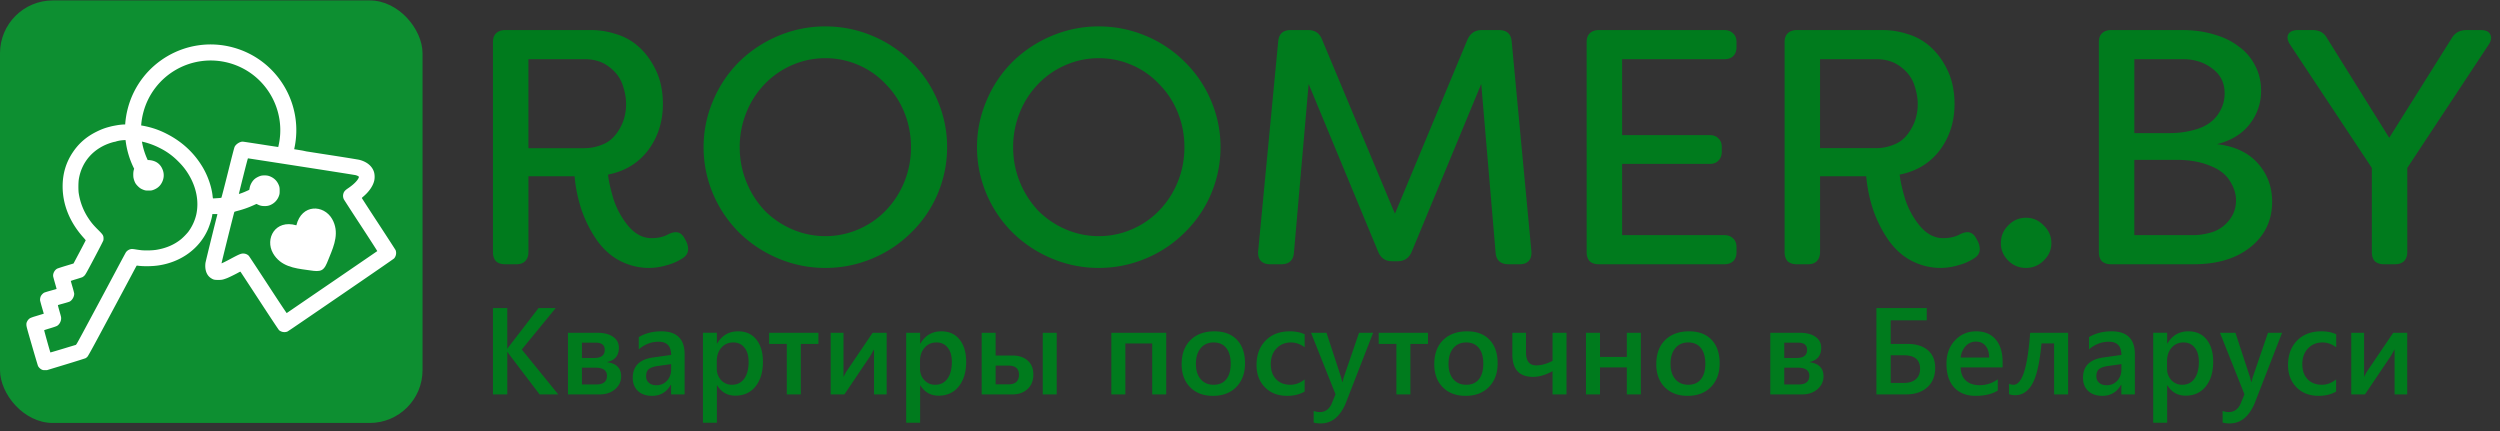 <svg xmlns="http://www.w3.org/2000/svg" width="284" height="49" fill="none" viewBox="0 0 284 49">
  <rect x="0" y="0" width="284" height="49" fill="#333333" stroke="none"/>
  <rect width="48" height="48" y=".049" fill="#0D8F31" rx="6"/>
  <path fill="#fff" d="M34.829 30.66c-1.361-.183-2.96-.399-3.812-1.886-.942-1.643.235-3.88 2.65-3.178.604-2.457 3.118-2.364 4.06-.722.853 1.488.238 2.99-.286 4.27-.054.132-.107.261-.157.388-.19.48-.376.935-.712 1.13-.335.195-.82.13-1.327.056-.135-.02-.274-.039-.416-.058Z"/>
  <path fill="#fff" fill-rule="evenodd" d="m34.36 17.104-.942-.154c1.157-5.08-1.9-10.207-6.97-11.567-5.19-1.392-10.526 1.691-11.917 6.887a9.798 9.798 0 0 0-.31 1.866c-.144.003-.296.01-.441.025-.515.05-1.133.19-1.133.19l-.297.078c-.465.123-.874.28-1.375.527-1.15.568-2.013 1.316-2.7 2.338-.777 1.157-1.16 2.437-1.16 3.882 0 2.077.817 4.085 2.36 5.803.143.159.26.303.26.32 0 .016-.311.616-.692 1.332l-.691 1.302-.865.262c-.476.143-.918.288-.982.32-.301.152-.513.556-.464.884.009.06.101.405.206.766.104.361.187.66.183.663-.003.003-.306.089-.673.19-.367.102-.712.21-.766.243a1.095 1.095 0 0 0-.347.37.992.992 0 0 0-.09.494c.009.064.107.43.218.813l.202.697-.271.084-.719.219a4.311 4.311 0 0 0-.552.197.894.894 0 0 0-.355.395.619.619 0 0 0-.077.354c0 .19.03.309.637 2.401.351 1.212.66 2.248.687 2.303a.992.992 0 0 0 .407.393c.123.06.166.068.37.068h.231l2.153-.654c1.184-.359 2.198-.68 2.253-.711a.986.986 0 0 0 .204-.174c.068-.078.437-.737 1.098-1.966 1.162-2.159 3.2-5.965 3.924-7.327.277-.522.518-.972.536-1 .029-.047.045-.05.174-.032.623.086 1.596.074 2.306-.029 2.575-.372 4.679-1.902 5.642-4.105.21-.48.434-1.22.487-1.607l.017-.128h.291c.266 0 .29.004.28.043-.136.465-1.335 5.342-1.356 5.509-.095.775.13 1.405.616 1.722.275.18.39.209.821.21.416.001.534-.022.997-.197.236-.09.907-.417 1.302-.636.163-.09.226-.115.246-.094.015.015.987 1.497 2.16 3.293 1.298 1.99 2.166 3.297 2.22 3.345a.95.95 0 0 0 .89.174h.003c.065-.008.127-.05 4.689-3.171v-.001l1.62-1.108c3.18-2.175 5.818-3.995 5.863-4.045a.942.942 0 0 0 .175-.94c-.015-.038-.88-1.375-1.922-2.97a377.672 377.672 0 0 1-1.91-2.938c-.01-.024.03-.073.114-.144.684-.568 1.139-1.22 1.287-1.84.074-.313.058-.74-.04-1.03-.219-.647-.813-1.13-1.647-1.34-.15-.037-1.57-.268-3.156-.513a694.301 694.301 0 0 1-2.889-.45c-.003-.002-.42-.091-.42-.091Zm-16.435 1.421c-.34-.255-.776-.344-1.144-.344a7.926 7.926 0 0 1-.657-2.096 8.3 8.3 0 0 1 2.014.724 7.665 7.665 0 0 1 2.04 1.458c.536.523.896.97 1.25 1.555.885 1.461 1.192 3.069.869 4.552a5.312 5.312 0 0 1-.92 1.975 7.09 7.09 0 0 1-.794.813c-.8.65-1.756 1.056-2.907 1.231a8.582 8.582 0 0 1-1.532.039c-.18-.016-.487-.056-.68-.089a4.372 4.372 0 0 0-.468-.06.908.908 0 0 0-.696.384c-.04.064-.563 1.036-1.161 2.16-1.12 2.104-2.439 4.566-3.732 6.968-.684 1.27-.743 1.37-.813 1.39-.041.012-.702.21-1.468.443-.766.231-1.396.416-1.4.41-.033-.038-.724-2.513-.707-2.529.012-.01.317-.11.678-.218.427-.129.703-.225.788-.276.25-.148.442-.483.459-.796.01-.17-.003-.227-.187-.863-.108-.374-.188-.687-.178-.696.01-.009.286-.09.614-.179.328-.09.645-.187.705-.215.315-.151.572-.626.524-.965a12.014 12.014 0 0 0-.197-.738c-.1-.344-.18-.634-.18-.645 0-.01.27-.101.601-.2.331-.1.651-.203.712-.23.06-.028.169-.11.241-.185.118-.12.244-.346 1.124-2.007.58-1.097 1.003-1.922 1.02-1.992.016-.067.023-.196.017-.288-.02-.286-.081-.374-.626-.918-.524-.522-.772-.82-1.095-1.31a7.052 7.052 0 0 1-1.099-2.87c-.048-.322-.042-1.195.011-1.533.321-2.05 1.732-3.61 3.805-4.21.157-.045.293-.075.302-.066a.17.17 0 0 0 .04-.012c.122-.041.513-.174 1.164-.184a9.748 9.748 0 0 0 .979 3.26c-.086.23-.122.503-.09.944.03.22.129.517.232.694.118.202.413.497.615.615.087.05.245.121.352.157.172.057.233.065.523.065.298 0 .347-.006.523-.067.363-.126.656-.336.85-.608.402-.564.464-1.23.172-1.83a1.6 1.6 0 0 0-.493-.618Zm-1.003-4.09a9.179 9.179 0 0 0-.885-.185 7.96 7.96 0 0 1 .253-1.508 7.91 7.91 0 0 1 9.687-5.6c4.173 1.12 6.668 5.378 5.63 9.558-.346-.05-.78-.116-1.32-.2-1.444-.226-2.665-.41-2.712-.41-.328-.003-.775.284-.921.59-.05.105-.284 1-.77 2.95-.387 1.547-.715 2.812-.733 2.827-.019.015-.151.035-.294.043l-.462.03c-.157.012-.202.008-.21-.018a4.406 4.406 0 0 1-.038-.29c-.116-1.026-.54-2.245-1.12-3.222-.973-1.64-2.35-2.916-4.098-3.801a9.305 9.305 0 0 0-2.007-.764Zm23.495 5.466c-.073-.022-2.852-.46-6.176-.976-3.323-.516-6.055-.938-6.07-.938-.018 0-.224.779-.531 2.004a171.229 171.229 0 0 0-.503 2.03c0 .04.556-.167.973-.361l.207-.096.043-.224c.076-.394.31-.798.597-1.028.17-.137.475-.29.686-.346.1-.026.251-.04.413-.04.305 0 .494.043.766.178.352.175.615.44.787.792.136.279.162.406.16.779 0 .302-.009.363-.066.535a1.763 1.763 0 0 1-.951 1.062c-.236.11-.467.15-.78.135a1.482 1.482 0 0 1-.674-.165l-.164-.076-.3.135c-.628.286-1.19.484-1.879.662-.174.045-.324.096-.334.114-.035.061-1.474 5.838-1.455 5.838.043 0 .502-.227.955-.47 1.068-.576 1.283-.664 1.573-.642.229.017.448.12.58.27.05.059 1.032 1.548 2.182 3.309 1.327 2.033 2.1 3.195 2.116 3.183.014-.011 2.33-1.596 5.146-3.52 2.816-1.926 5.129-3.51 5.14-3.52.011-.009-.82-1.302-1.847-2.873a314.238 314.238 0 0 1-1.934-2.979.909.909 0 0 1-.096-.561c.057-.309.18-.469.549-.717.609-.409 1.06-.85 1.205-1.177.042-.095.045-.123.02-.153-.042-.051-.182-.12-.338-.164Z" clip-rule="evenodd"/>
  <path fill="#007B1D" d="M270.808 30.018c-.43 0-.772-.114-1.026-.342-.228-.253-.342-.595-.342-1.026v-9.576L260.168 5.09c-.304-.456-.38-.849-.228-1.178.178-.33.545-.494 1.102-.494h1.672c.76 0 1.305.304 1.634.912l7.068 11.324 7.106-11.324c.355-.608.912-.912 1.672-.912h1.634c.558 0 .912.165 1.064.494.178.33.114.722-.19 1.178l-9.234 13.984v9.576c0 .43-.126.773-.38 1.026-.253.228-.595.342-1.026.342h-1.254Zm-18.963-13.642c2.001.228 3.546.95 4.636 2.166 1.089 1.216 1.634 2.673 1.634 4.37 0 2.128-.824 3.85-2.47 5.168-1.622 1.292-3.762 1.938-6.422 1.938h-9.424c-.431 0-.773-.114-1.026-.342-.228-.253-.342-.595-.342-1.026V4.786c0-.43.114-.76.342-.988.253-.253.595-.38 1.026-.38h8.208c1.241 0 2.406.165 3.496.494 1.089.304 2.026.76 2.812 1.368a5.885 5.885 0 0 1 1.862 2.166c.456.861.684 1.811.684 2.85a6.053 6.053 0 0 1-1.292 3.8c-.862 1.115-2.103 1.875-3.724 2.28Zm-3.876-9.652h-5.51v8.398h4.028c1.064 0 2.09-.152 3.078-.456.988-.304 1.76-.823 2.318-1.558.557-.76.836-1.596.836-2.508 0-1.19-.469-2.128-1.406-2.812-.912-.71-2.027-1.064-3.344-1.064Zm1.216 19.988c.658 0 1.368-.114 2.128-.342a4.015 4.015 0 0 0 1.9-1.33 3.525 3.525 0 0 0 .798-2.28c0-.76-.241-1.507-.722-2.242-.456-.735-1.216-1.305-2.28-1.71-1.064-.43-2.293-.646-3.686-.646h-4.864v8.55h6.726Zm-19.037 3.724a2.746 2.746 0 0 1-2.014-.836c-.557-.557-.836-1.216-.836-1.976 0-.785.279-1.456.836-2.014.558-.582 1.229-.874 2.014-.874.786 0 1.457.292 2.014.874.583.558.874 1.229.874 2.014 0 .76-.291 1.419-.874 1.976a2.743 2.743 0 0 1-2.014.836Zm-9.71 0c-1.089 0-2.153-.253-3.192-.76-1.013-.507-1.9-1.28-2.66-2.318a14.223 14.223 0 0 1-1.786-3.496 16.805 16.805 0 0 1-.798-3.838h-5.244v8.626c0 .43-.126.773-.38 1.026-.228.228-.557.342-.988.342h-1.292c-.43 0-.772-.114-1.026-.342-.228-.253-.342-.595-.342-1.026V4.786c0-.43.114-.76.342-.988.254-.253.596-.38 1.026-.38h9.842c.912 0 1.837.152 2.774.456a6.623 6.623 0 0 1 2.622 1.482c.786.71 1.432 1.609 1.938 2.698.507 1.09.76 2.343.76 3.762 0 2.001-.557 3.75-1.672 5.244-1.114 1.47-2.634 2.394-4.56 2.774.076.71.279 1.621.608 2.736a9.367 9.367 0 0 0 1.672 3.078c.786.937 1.672 1.406 2.66 1.406.76 0 1.406-.152 1.938-.456.431-.203.786-.266 1.064-.19.304.076.558.304.76.684l.19.342c.38.861.241 1.495-.418 1.9a5.96 5.96 0 0 1-1.824.798 7.068 7.068 0 0 1-2.014.304Zm-13.68-13.604h6.384a5.36 5.36 0 0 0 2.128-.456c.735-.304 1.343-.874 1.824-1.71.507-.836.76-1.786.76-2.85 0-.71-.139-1.457-.418-2.242-.278-.785-.798-1.457-1.558-2.014-.734-.557-1.646-.836-2.736-.836h-6.384v10.108ZM195.899 6.724h-11.628v8.626h9.956c.431 0 .76.127.988.38.253.228.38.557.38.988v.494c0 .43-.127.773-.38 1.026-.228.253-.557.38-.988.38h-9.956v8.094h11.628c.405 0 .735.127.988.38.253.228.38.557.38.988v.57c0 .43-.127.773-.38 1.026-.253.228-.583.342-.988.342h-14.288c-.431 0-.773-.114-1.026-.342-.228-.253-.342-.595-.342-1.026V4.786c0-.43.114-.76.342-.988.253-.253.595-.38 1.026-.38h14.288c.405 0 .735.127.988.38.253.228.38.557.38.988v.57c0 .43-.127.773-.38 1.026-.253.228-.583.342-.988.342Zm-51.608 23.294c-.456 0-.81-.127-1.064-.38-.228-.253-.329-.608-.304-1.064l2.28-23.864c.076-.861.545-1.292 1.406-1.292h2.014c.76 0 1.28.355 1.558 1.064l8.284 19.798 8.246-19.798c.33-.71.862-1.064 1.596-1.064h1.976c.887 0 1.368.43 1.444 1.292l2.242 23.864c.026.456-.076.81-.304 1.064-.228.253-.57.38-1.026.38h-1.254c-.912 0-1.406-.43-1.482-1.292l-1.634-19.19-7.904 19.076c-.304.71-.836 1.064-1.596 1.064h-.646c-.734 0-1.254-.355-1.558-1.064l-7.904-19.076-1.672 19.19c-.076.861-.557 1.292-1.444 1.292h-1.254Zm-19.47.418a13.66 13.66 0 0 1-5.32-1.064 14.109 14.109 0 0 1-4.484-2.964A13.776 13.776 0 0 1 112.053 22a13.556 13.556 0 0 1-1.064-5.282c0-1.824.354-3.572 1.064-5.244a13.666 13.666 0 0 1 2.964-4.446 14.11 14.11 0 0 1 4.484-2.964A13.659 13.659 0 0 1 124.821 3c1.849 0 3.622.355 5.32 1.064a13.684 13.684 0 0 1 4.446 2.964 13.397 13.397 0 0 1 3.002 4.446 13.299 13.299 0 0 1 1.064 5.244c0 1.824-.355 3.585-1.064 5.282a13.502 13.502 0 0 1-3.002 4.408 13.683 13.683 0 0 1-4.446 2.964 13.666 13.666 0 0 1-5.32 1.064Zm0-3.61a9.417 9.417 0 0 0 3.724-.76 9.482 9.482 0 0 0 3.116-2.128 10.127 10.127 0 0 0 2.128-3.268c.506-1.241.76-2.559.76-3.952 0-1.393-.254-2.71-.76-3.952a9.699 9.699 0 0 0-2.128-3.23 9.215 9.215 0 0 0-3.116-2.166 9.417 9.417 0 0 0-3.724-.76 9.414 9.414 0 0 0-3.724.76 9.61 9.61 0 0 0-3.154 2.166 9.983 9.983 0 0 0-2.09 3.23 10.35 10.35 0 0 0-.76 3.952c0 1.393.253 2.71.76 3.952a10.437 10.437 0 0 0 2.09 3.268 9.9 9.9 0 0 0 3.154 2.128c1.19.507 2.432.76 3.724.76Zm-31.061 3.61c-1.85 0-3.623-.355-5.32-1.064a14.117 14.117 0 0 1-4.484-2.964A13.789 13.789 0 0 1 80.992 22a13.569 13.569 0 0 1-1.064-5.282c0-1.824.355-3.572 1.064-5.244a13.679 13.679 0 0 1 2.964-4.446 14.118 14.118 0 0 1 4.484-2.964A13.663 13.663 0 0 1 93.76 3c1.85 0 3.623.355 5.32 1.064a13.684 13.684 0 0 1 4.446 2.964 13.382 13.382 0 0 1 3.002 4.446 13.299 13.299 0 0 1 1.064 5.244c0 1.824-.355 3.585-1.064 5.282a13.486 13.486 0 0 1-3.002 4.408 13.683 13.683 0 0 1-4.446 2.964 13.662 13.662 0 0 1-5.32 1.064Zm0-3.61a9.415 9.415 0 0 0 3.724-.76 9.469 9.469 0 0 0 3.116-2.128 10.127 10.127 0 0 0 2.128-3.268 10.35 10.35 0 0 0 .76-3.952c0-1.393-.253-2.71-.76-3.952a9.699 9.699 0 0 0-2.128-3.23 9.203 9.203 0 0 0-3.116-2.166 9.416 9.416 0 0 0-3.724-.76 9.416 9.416 0 0 0-3.724.76 9.613 9.613 0 0 0-3.154 2.166 10.002 10.002 0 0 0-2.09 3.23 10.358 10.358 0 0 0-.76 3.952c0 1.393.254 2.71.76 3.952a10.457 10.457 0 0 0 2.09 3.268 9.904 9.904 0 0 0 3.154 2.128c1.19.507 2.432.76 3.724.76Zm-20.052 3.61c-1.09 0-2.153-.253-3.192-.76-1.013-.507-1.9-1.28-2.66-2.318a14.199 14.199 0 0 1-1.786-3.496 16.73 16.73 0 0 1-.798-3.838h-5.244v8.626c0 .43-.127.773-.38 1.026-.228.228-.557.342-.988.342h-1.292c-.43 0-.773-.114-1.026-.342-.228-.253-.342-.595-.342-1.026V4.786c0-.43.114-.76.342-.988.253-.253.595-.38 1.026-.38h9.842c.912 0 1.837.152 2.774.456a6.627 6.627 0 0 1 2.622 1.482c.785.71 1.431 1.609 1.938 2.698.507 1.09.76 2.343.76 3.762 0 2.001-.557 3.75-1.672 5.244-1.115 1.47-2.635 2.394-4.56 2.774.076.71.279 1.621.608 2.736a9.362 9.362 0 0 0 1.672 3.078c.785.937 1.672 1.406 2.66 1.406.76 0 1.406-.152 1.938-.456.43-.203.785-.266 1.064-.19.304.076.557.304.76.684l.19.342c.38.861.24 1.495-.418 1.9a5.96 5.96 0 0 1-1.824.798 7.07 7.07 0 0 1-2.014.304Zm-13.68-13.604h6.384a5.36 5.36 0 0 0 2.128-.456c.735-.304 1.343-.874 1.824-1.71.507-.836.76-1.786.76-2.85 0-.71-.14-1.457-.418-2.242-.279-.785-.798-1.457-1.558-2.014-.735-.557-1.647-.836-2.736-.836h-6.384v10.108Zm213.433 27.971h-1.436v-5.134c-.091.182-.23.435-.417.759l-2.946 4.375h-1.558v-7h1.456v5.031a7.27 7.27 0 0 1 .321-.615l2.987-4.416h1.593v7Zm-8.077-.322c-.56.324-1.223.486-1.989.486-1.039 0-1.877-.324-2.515-.97-.638-.653-.957-1.496-.957-2.53 0-1.153.341-2.078 1.025-2.776.688-.701 1.606-1.052 2.755-1.052.638 0 1.201.111 1.688.335v1.476c-.487-.364-1.007-.547-1.558-.547-.67 0-1.219.228-1.648.684-.428.451-.642 1.043-.642 1.777 0 .725.2 1.297.601 1.716.406.42.948.629 1.627.629.57 0 1.108-.203 1.613-.608v1.38Zm-6.141-6.678-3.159 8.12c-.656 1.45-1.576 2.175-2.761 2.175a3.31 3.31 0 0 1-.834-.09V46.69c.25.083.478.123.683.123.593 0 1.035-.291 1.326-.874l.472-1.149-2.782-6.986h1.757l1.668 5.086c.018.063.059.232.123.505h.034c.023-.104.064-.268.123-.492l1.75-5.1h1.6Zm-13.026 5.967h-.028v4.252h-1.585v-10.22h1.585v1.231h.028c.542-.93 1.335-1.394 2.379-1.394.888 0 1.581.312 2.078.936.497.624.745 1.463.745 2.516 0 1.166-.28 2.1-.841 2.803-.56.701-1.326 1.052-2.297 1.052-.893 0-1.581-.392-2.064-1.175Zm-.041-2.761v.868c0 .51.162.943.485 1.299a1.62 1.62 0 0 0 1.244.533c.588 0 1.048-.228 1.381-.684.337-.46.506-1.1.506-1.92 0-.689-.157-1.226-.472-1.614-.31-.392-.731-.588-1.264-.588-.565 0-1.021.2-1.368.602-.341.4-.512.902-.512 1.504Zm-3.654 3.794h-1.538v-1.094h-.027c-.483.838-1.192 1.258-2.126 1.258-.688 0-1.228-.187-1.62-.56-.388-.374-.581-.869-.581-1.484 0-1.322.761-2.092 2.283-2.31l2.078-.295c0-.998-.474-1.497-1.422-1.497-.834 0-1.586.287-2.256.862v-1.388c.738-.438 1.591-.656 2.557-.656 1.768 0 2.652.87 2.652 2.611v4.553Zm-1.531-3.439-1.47.205c-.456.06-.8.171-1.032.335-.228.16-.342.442-.342.848 0 .296.105.54.315.731.214.187.499.28.854.28.483 0 .882-.168 1.196-.505.319-.342.479-.77.479-1.285v-.609Zm-6.053 3.439h-1.593v-5.79h-1.429c-.2 2.164-.544 3.687-1.032 4.566-.483.875-1.135 1.313-1.955 1.313-.273 0-.508-.04-.704-.117v-1.182c.159.077.33.116.513.116.979 0 1.608-1.969 1.886-5.906h4.314v7Zm-7.441-3.07h-4.771c.018.648.216 1.147.594 1.498.383.35.907.526 1.573.526.747 0 1.433-.224 2.057-.67v1.278c-.638.401-1.481.602-2.529.602-1.03 0-1.839-.317-2.427-.95-.583-.638-.875-1.534-.875-2.687 0-1.09.321-1.975.964-2.66.647-.687 1.449-1.031 2.406-1.031.957 0 1.698.307 2.222.922.524.616.786 1.47.786 2.564v.608Zm-1.531-1.12c-.005-.57-.139-1.012-.404-1.327-.264-.319-.628-.478-1.093-.478a1.55 1.55 0 0 0-1.162.499c-.315.332-.509.767-.581 1.305h3.24Zm-12.807 4.19V35h5.721v1.388h-4.094v2.68h1.873c1.002 0 1.782.236 2.338.71.56.474.84 1.147.84 2.017 0 .93-.298 1.663-.895 2.201-.592.538-1.401.807-2.427.807h-3.356Zm1.627-4.444v3.145h1.469c.597 0 1.058-.141 1.381-.424.324-.282.486-.677.486-1.182 0-1.026-.613-1.539-1.839-1.539h-1.497Zm-13.679 4.444v-7h3.343c.752 0 1.347.152 1.784.458.438.305.656.722.656 1.25 0 .894-.458 1.436-1.374 1.628 1.09.136 1.634.674 1.634 1.613 0 .579-.23 1.066-.69 1.463-.46.392-1.032.588-1.716.588h-3.637Zm1.586-5.88v1.744h1.402c.793 0 1.189-.308 1.189-.923 0-.547-.346-.82-1.039-.82h-1.552Zm0 2.845v1.907h1.627c.811 0 1.217-.328 1.217-.985 0-.615-.44-.922-1.319-.922h-1.525Zm-10.985 3.199c-1.08 0-1.944-.326-2.591-.978-.642-.656-.964-1.524-.964-2.604 0-1.176.335-2.094 1.005-2.755.675-.66 1.582-.991 2.721-.991 1.094 0 1.946.321 2.557.963.61.643.916 1.534.916 2.673 0 1.117-.331 2.012-.992 2.687-.656.67-1.54 1.005-2.652 1.005Zm.075-6.064c-.619 0-1.109.217-1.469.65-.36.433-.54 1.03-.54 1.79 0 .734.182 1.313.546 1.737.365.42.853.629 1.463.629.625 0 1.103-.207 1.436-.622.337-.415.506-1.005.506-1.77 0-.77-.169-1.365-.506-1.785-.333-.419-.811-.629-1.436-.629Zm-5.383 5.9h-1.593V41.74h-3.048v3.063h-1.593v-7h1.593v2.748h3.048v-2.748h1.593v7Zm-8.446 0h-1.585v-2.639c-.798.433-1.532.65-2.202.65-1.576 0-2.365-.857-2.365-2.57v-2.441h1.552v2.221c0 .99.387 1.484 1.162 1.484.574 0 1.192-.171 1.853-.513v-3.192h1.585v7Zm-11.467.164c-1.08 0-1.943-.326-2.59-.978-.643-.656-.964-1.524-.964-2.604 0-1.176.335-2.094 1.005-2.755.674-.66 1.581-.991 2.72-.991 1.094 0 1.946.321 2.557.963.611.643.916 1.534.916 2.673 0 1.117-.331 2.012-.991 2.687-.657.67-1.541 1.005-2.653 1.005Zm.076-6.064c-.62 0-1.11.217-1.47.65-.36.433-.54 1.03-.54 1.79 0 .734.182 1.313.547 1.737.364.42.852.629 1.463.629.624 0 1.102-.207 1.435-.622.337-.415.506-1.005.506-1.77 0-.77-.169-1.365-.506-1.785-.333-.419-.811-.629-1.435-.629Zm-4.345.164h-1.996v5.736h-1.592v-5.736h-2.01v-1.264h5.598v1.264Zm-6.23-1.264-3.159 8.12c-.656 1.45-1.576 2.175-2.761 2.175a3.31 3.31 0 0 1-.834-.09V46.69c.25.083.478.123.683.123.593 0 1.035-.291 1.326-.874l.472-1.149-2.782-6.986h1.757l1.668 5.086c.018.063.059.232.123.505h.034c.023-.104.064-.268.123-.492l1.75-5.1h1.6Zm-7.783 6.678c-.56.324-1.224.486-1.989.486-1.039 0-1.878-.324-2.516-.97-.638-.653-.957-1.496-.957-2.53 0-1.153.342-2.078 1.026-2.776.688-.701 1.606-1.052 2.754-1.052.638 0 1.201.111 1.689.335v1.476c-.488-.364-1.007-.547-1.559-.547-.67 0-1.219.228-1.647.684-.429.451-.643 1.043-.643 1.777 0 .725.201 1.297.602 1.716.405.42.948.629 1.627.629.569 0 1.107-.203 1.613-.608v1.38Zm-10.414.486c-1.08 0-1.944-.326-2.591-.978-.643-.656-.964-1.524-.964-2.604 0-1.176.335-2.094 1.005-2.755.674-.66 1.581-.991 2.721-.991 1.093 0 1.945.321 2.556.963.611.643.916 1.534.916 2.673 0 1.117-.33 2.012-.991 2.687-.656.67-1.54 1.005-2.652 1.005Zm.075-6.064c-.62 0-1.11.217-1.47.65-.36.433-.54 1.03-.54 1.79 0 .734.182 1.313.547 1.737.365.42.852.629 1.463.629.624 0 1.103-.207 1.435-.622.338-.415.506-1.005.506-1.77 0-.77-.168-1.365-.506-1.785-.332-.419-.811-.629-1.435-.629Zm-5.383 5.9h-1.593v-5.79h-3.049v5.79h-1.593v-7h6.235v7Zm-12.441 0h-1.586v-7h1.586v7Zm-8.525 0v-7h1.586v2.584h1.914c.725 0 1.301.191 1.73.574.428.378.642.907.642 1.586 0 .697-.223 1.249-.67 1.654-.442.401-1 .602-1.675.602h-3.527Zm1.586-3.275v2.133h1.449c.802 0 1.203-.367 1.203-1.1 0-.689-.405-1.033-1.216-1.033h-1.436Zm-8.548 2.242h-.028v4.252h-1.585v-10.22h1.585v1.231h.028c.542-.93 1.335-1.394 2.379-1.394.888 0 1.581.312 2.078.936.497.624.745 1.463.745 2.516 0 1.166-.28 2.1-.841 2.803-.56.701-1.326 1.052-2.297 1.052-.893 0-1.581-.392-2.064-1.175Zm-.041-2.761v.868c0 .51.162.943.485 1.299a1.62 1.62 0 0 0 1.244.533c.588 0 1.048-.228 1.381-.684.337-.46.506-1.1.506-1.92 0-.689-.157-1.226-.472-1.614-.31-.392-.731-.588-1.264-.588-.565 0-1.021.2-1.367.602-.342.4-.513.902-.513 1.504Zm-3.791 3.794h-1.435v-5.134c-.091.182-.23.435-.417.759l-2.946 4.375h-1.559v-7h1.456v5.031a7.3 7.3 0 0 1 .321-.615l2.988-4.416h1.592v7Zm-7.755-5.736h-1.996v5.736H89.38v-5.736h-2.01v-1.264h5.6v1.264ZM81.467 43.77h-.028v4.252h-1.585v-10.22h1.585v1.231h.028c.542-.93 1.335-1.394 2.379-1.394.888 0 1.581.312 2.078.936.497.624.745 1.463.745 2.516 0 1.166-.28 2.1-.84 2.803-.561.701-1.327 1.052-2.298 1.052-.893 0-1.581-.392-2.064-1.175Zm-.041-2.761v.868c0 .51.162.943.485 1.299a1.62 1.62 0 0 0 1.244.533c.588 0 1.049-.228 1.381-.684.338-.46.506-1.1.506-1.92 0-.689-.157-1.226-.472-1.614-.31-.392-.731-.588-1.264-.588-.565 0-1.021.2-1.367.602-.342.4-.513.902-.513 1.504Zm-3.654 3.794h-1.538v-1.094h-.027c-.483.838-1.192 1.258-2.126 1.258-.688 0-1.228-.187-1.62-.56-.388-.374-.581-.869-.581-1.484 0-1.322.76-2.092 2.283-2.31l2.078-.295c0-.998-.474-1.497-1.422-1.497-.834 0-1.586.287-2.256.862v-1.388c.739-.438 1.59-.656 2.557-.656 1.768 0 2.652.87 2.652 2.611v4.553Zm-1.531-3.439-1.47.205c-.456.06-.8.171-1.032.335-.228.16-.342.442-.342.848 0 .296.105.54.315.731.214.187.499.28.854.28.483 0 .882-.168 1.196-.505.32-.342.479-.77.479-1.285v-.609ZM64.52 44.803v-7h3.344c.752 0 1.346.152 1.784.458.437.305.656.722.656 1.25 0 .894-.458 1.436-1.374 1.628 1.09.136 1.634.674 1.634 1.613 0 .579-.23 1.066-.69 1.463-.46.392-1.033.588-1.716.588H64.52Zm1.587-5.88v1.744h1.401c.793 0 1.19-.308 1.19-.923 0-.547-.347-.82-1.04-.82h-1.551Zm0 2.845v1.907h1.627c.811 0 1.217-.328 1.217-.985 0-.615-.44-.922-1.32-.922h-1.524Zm-2.69 3.035h-2.12l-3.41-4.485a2.48 2.48 0 0 1-.233-.341h-.027v4.826H56V35h1.627v4.607h.027c.055-.1.132-.212.233-.334L61.175 35h1.948l-3.849 4.703 4.143 5.1Z"/>
</svg>
